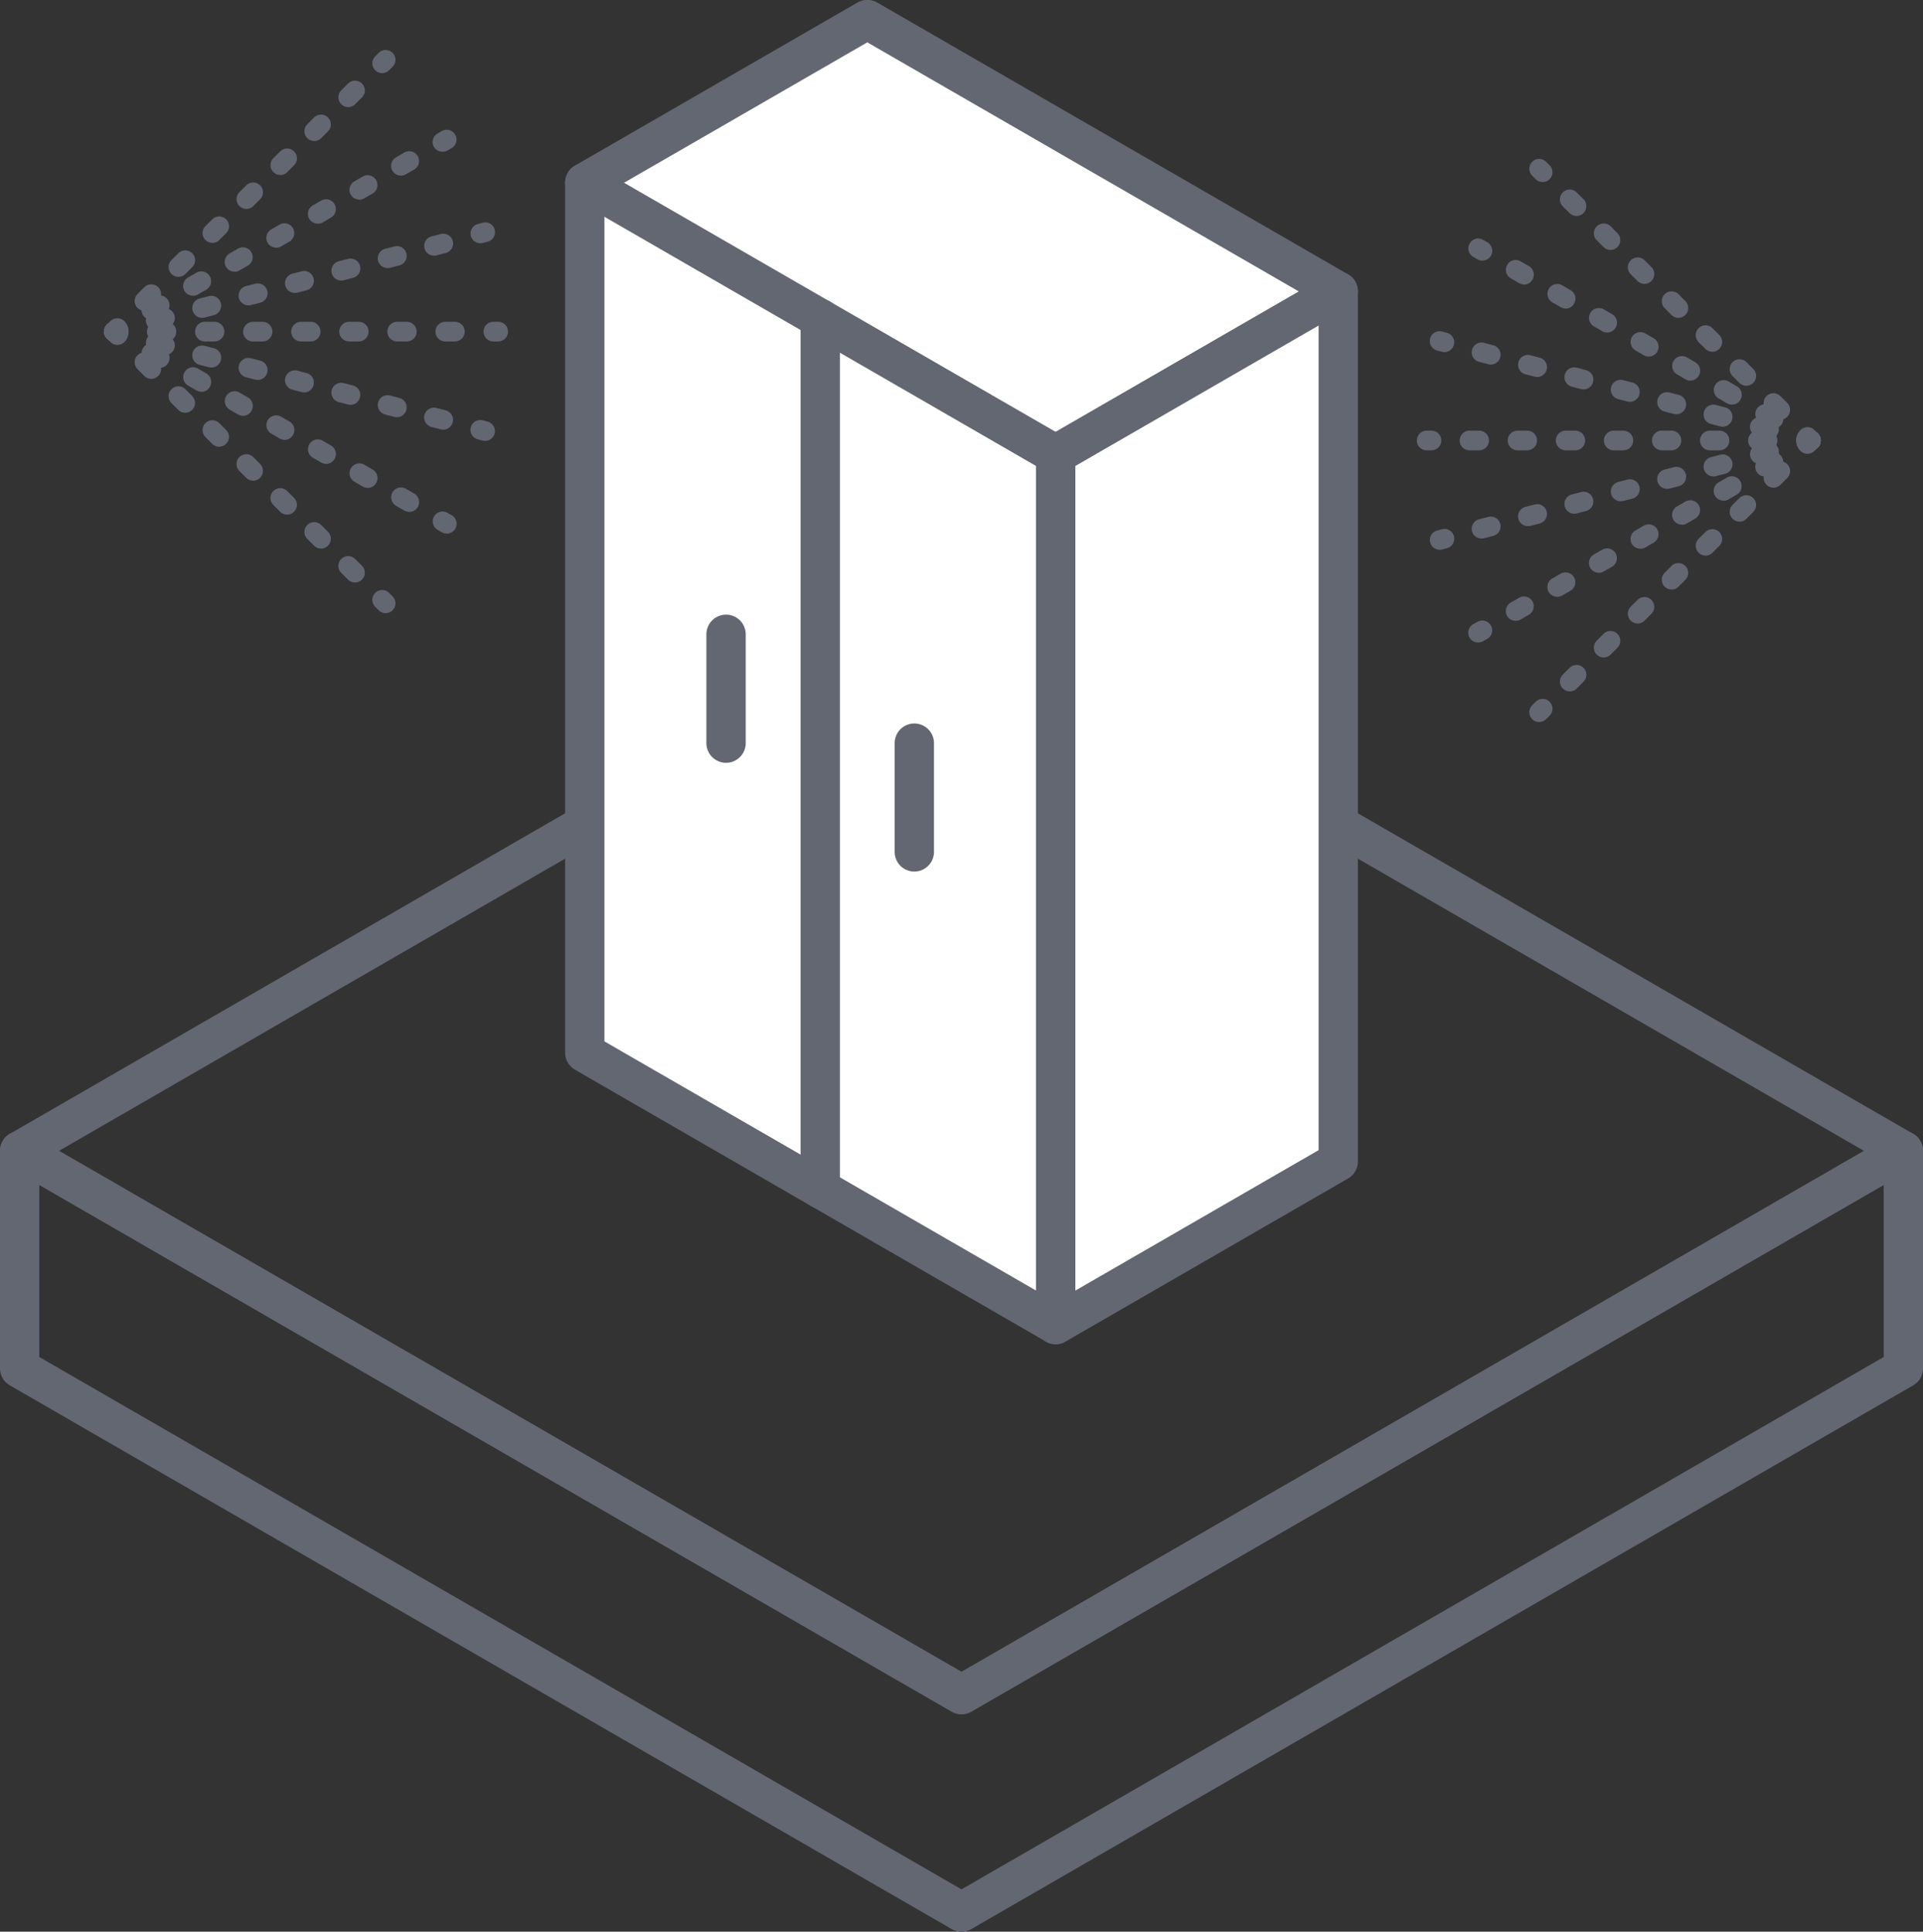 <svg xmlns="http://www.w3.org/2000/svg" width="80" height="80.371" viewBox="0 0 80 80.371">
  <rect x="0" y="0" width="80" height="80.371" fill="#333333" stroke="none"/>
  <g id="Group_1982" data-name="Group 1982" transform="translate(-969 -3972.525)">
    <g id="Group_926" data-name="Group 926" transform="translate(969 4019.591)">
      <path id="Path_3355" data-name="Path 3355" d="M-1230.48,839.26a.815.815,0,0,1-.409-.11l-39.182-22.622a.817.817,0,0,1-.409-.708v-9.049a.817.817,0,0,1,.409-.708.816.816,0,0,1,.818,0l38.773,22.385,38.774-22.385a.816.816,0,0,1,.818,0,.818.818,0,0,1,.409.708v9.049a.818.818,0,0,1-.409.708l-39.183,22.622A.816.816,0,0,1-1230.48,839.26Zm-38.365-23.912,38.365,22.15,38.365-22.149v-7.161l-37.956,21.914a.816.816,0,0,1-.818,0l-37.956-21.914Z" transform="translate(1270.48 -805.954)" fill="#636772"/>
    </g>
    <g id="Group_927" data-name="Group 927" transform="translate(969 3996.969)">
      <path id="Path_3356" data-name="Path 3356" d="M-1230.48,797.489a.817.817,0,0,1-.409-.11l-39.182-22.621a.818.818,0,0,1-.409-.708.817.817,0,0,1,.409-.708l39.182-22.622a.818.818,0,0,1,.818,0l39.183,22.622a.818.818,0,0,1,.409.708.819.819,0,0,1-.409.708l-39.183,22.621A.814.814,0,0,1-1230.48,797.489Zm-37.547-23.439,37.547,21.677,37.548-21.677-37.548-21.678Z" transform="translate(1270.48 -750.61)" fill="#636772"/>
    </g>
    <g id="Group_928" data-name="Group 928" transform="translate(1001.455 4000.99)">
      <path id="Path_3357" data-name="Path 3357" d="M-1191.081,760.447" transform="translate(1191.081 -760.447)" fill="none" stroke="#636772" stroke-linecap="round" stroke-linejoin="round" stroke-width="1.565" stroke-dasharray="0.871 3.483"/>
    </g>
    <g id="Group_935" data-name="Group 935" transform="translate(992.51 3972.525)">
      <g id="Group_929" data-name="Group 929" transform="translate(0)">
        <path id="Path_3358" data-name="Path 3358" d="M-1210.964,735.79V699.6l11.755-6.787,19.591,11.311-11.755,6.787V747.1Z" transform="translate(1211.781 -691.991)" fill="#fff"/>
        <path id="Path_3359" data-name="Path 3359" d="M-1192.555,746.736a.816.816,0,0,1-.409-.11l-19.591-11.311a.817.817,0,0,1-.409-.708v-36.2a.817.817,0,0,1,.409-.708l11.755-6.787a.818.818,0,0,1,.817,0l19.591,11.311a.818.818,0,0,1,.409.708.819.819,0,0,1-.409.708l-11.346,6.55v35.724a.817.817,0,0,1-.409.708A.814.814,0,0,1-1192.555,746.736Zm-18.774-12.6,17.956,10.367V709.724a.817.817,0,0,1,.409-.708l10.528-6.079-17.956-10.367-10.937,6.314Z" transform="translate(1212.964 -690.808)" fill="#636772"/>
      </g>
      <g id="Group_930" data-name="Group 930" transform="translate(19.591 11.311)">
        <path id="Path_3360" data-name="Path 3360" d="M-1151.279,756.676v-36.2l-11.755,6.787v36.2Z" transform="translate(1163.852 -719.664)" fill="#fff"/>
        <path id="Path_3361" data-name="Path 3361" d="M-1164.217,763.1a.816.816,0,0,1-.409-.11.818.818,0,0,1-.409-.708v-36.2a.817.817,0,0,1,.409-.708l11.755-6.787a.818.818,0,0,1,.818,0,.818.818,0,0,1,.409.708v36.2a.819.819,0,0,1-.409.708l-11.755,6.786A.814.814,0,0,1-1164.217,763.1Zm.818-36.541v34.308l10.12-5.843V720.715Z" transform="translate(1165.034 -718.481)" fill="#636772"/>
      </g>
      <g id="Group_931" data-name="Group 931" transform="translate(0 6.787)">
        <line id="Line_145" data-name="Line 145" x2="19.591" y2="11.311" transform="translate(0.818 0.818)" fill="#fff"/>
        <path id="Path_3362" data-name="Path 3362" d="M-1192.556,720.358a.813.813,0,0,1-.408-.11l-19.591-11.311a.818.818,0,0,1-.3-1.117.818.818,0,0,1,1.117-.3l19.591,11.311a.818.818,0,0,1,.3,1.117A.817.817,0,0,1-1192.556,720.358Z" transform="translate(1212.964 -707.412)" fill="#636772"/>
      </g>
      <g id="Group_932" data-name="Group 932" transform="translate(9.796 12.442)">
        <line id="Line_146" data-name="Line 146" y2="36.195" transform="translate(0.817 0.818)" fill="#fff"/>
        <path id="Path_3363" data-name="Path 3363" d="M-1188.182,759.078a.818.818,0,0,1-.818-.818v-36.2a.818.818,0,0,1,.818-.818h0a.818.818,0,0,1,.818.818v36.2A.818.818,0,0,1-1188.182,759.078Z" transform="translate(1188.999 -721.248)" fill="#636772"/>
      </g>
      <g id="Group_933" data-name="Group 933" transform="translate(5.877 25.578)">
        <line id="Line_147" data-name="Line 147" y2="4.524" transform="translate(0.817 0.817)" fill="#fff"/>
        <path id="Path_3364" data-name="Path 3364" d="M-1197.767,759.545a.818.818,0,0,1-.818-.818V754.2a.818.818,0,0,1,.818-.818.817.817,0,0,1,.818.818v4.524A.817.817,0,0,1-1197.767,759.545Z" transform="translate(1198.585 -753.386)" fill="#636772"/>
      </g>
      <g id="Group_934" data-name="Group 934" transform="translate(13.714 30.103)">
        <line id="Line_148" data-name="Line 148" y2="4.524" transform="translate(0.817 0.817)" fill="#fff"/>
        <path id="Path_3365" data-name="Path 3365" d="M-1178.6,770.614a.817.817,0,0,1-.818-.818v-4.524a.818.818,0,0,1,.818-.818.818.818,0,0,1,.818.818V769.8A.818.818,0,0,1-1178.6,770.614Z" transform="translate(1179.413 -764.455)" fill="#636772"/>
      </g>
    </g>
    <g id="Group_936" data-name="Group 936" transform="translate(973.736 3986.322)">
      <line id="Line_149" data-name="Line 149" transform="translate(0 0)" fill="none"/>
    </g>
    <g id="Group_937" data-name="Group 937" transform="translate(973.736 3986.322)">
      <line id="Line_150" data-name="Line 150" fill="none"/>
    </g>
    <g id="Group_938" data-name="Group 938" transform="translate(973.736 3986.322)">
      <line id="Line_151" data-name="Line 151" fill="none"/>
    </g>
    <g id="Group_939" data-name="Group 939" transform="translate(973.736 3986.322)">
      <line id="Line_152" data-name="Line 152" fill="none"/>
    </g>
    <g id="Group_940" data-name="Group 940" transform="translate(973.736 3986.322)">
      <line id="Line_153" data-name="Line 153" fill="none"/>
    </g>
    <g id="Group_941" data-name="Group 941" transform="translate(973.736 3986.322)">
      <line id="Line_154" data-name="Line 154" fill="none"/>
    </g>
    <g id="Group_942" data-name="Group 942" transform="translate(973.736 3986.322)">
      <line id="Line_155" data-name="Line 155" fill="none"/>
    </g>
    <g id="Group_943" data-name="Group 943" transform="translate(973.736 3986.322)">
      <line id="Line_156" data-name="Line 156" fill="none"/>
    </g>
    <g id="Group_944" data-name="Group 944" transform="translate(973.736 3986.322)">
      <line id="Line_157" data-name="Line 157" fill="none"/>
    </g>
    <g id="Group_945" data-name="Group 945" transform="translate(973.736 3986.322)">
      <line id="Line_158" data-name="Line 158" fill="none"/>
    </g>
    <g id="Group_949" data-name="Group 949" transform="translate(973.328 3985.913)">
      <g id="Group_946" data-name="Group 946" transform="translate(11.162 11.162)">
        <path id="Path_3366" data-name="Path 3366" d="M-1232.033,751.831a.408.408,0,0,1-.289-.12l-.144-.145a.408.408,0,0,1,0-.578.408.408,0,0,1,.578,0l.144.145a.408.408,0,0,1,0,.578A.408.408,0,0,1-1232.033,751.831Z" transform="translate(1232.586 -750.869)" fill="#636772"/>
      </g>
      <g id="Group_947" data-name="Group 947" transform="translate(1.274 1.275)">
        <path id="Path_3367" data-name="Path 3367" d="M-1247.609,736.254a.409.409,0,0,1-.289-.119l-.282-.283a.408.408,0,0,1,0-.578.409.409,0,0,1,.578,0l.282.282a.409.409,0,0,1,0,.578A.407.407,0,0,1-1247.609,736.254Zm-1.413-1.413a.407.407,0,0,1-.289-.12l-.282-.282a.409.409,0,0,1,0-.578.408.408,0,0,1,.578,0l.282.282a.409.409,0,0,1,0,.578A.407.407,0,0,1-1249.022,734.842Zm-1.412-1.412a.407.407,0,0,1-.289-.12l-.282-.282a.409.409,0,0,1,0-.578.408.408,0,0,1,.578,0l.282.282a.409.409,0,0,1,0,.578A.406.406,0,0,1-1250.434,733.429Zm-1.413-1.413a.407.407,0,0,1-.289-.12l-.282-.282a.409.409,0,0,1,0-.578.408.408,0,0,1,.578,0l.282.282a.409.409,0,0,1,0,.578A.407.407,0,0,1-1251.847,732.017Zm-1.412-1.412a.407.407,0,0,1-.289-.12l-.282-.282a.409.409,0,0,1,0-.578.408.408,0,0,1,.578,0l.282.282a.409.409,0,0,1,0,.578A.407.407,0,0,1-1253.259,730.6Zm-1.413-1.413a.406.406,0,0,1-.289-.12l-.282-.282a.409.409,0,0,1,0-.578.408.408,0,0,1,.578,0l.282.282a.409.409,0,0,1,0,.578A.408.408,0,0,1-1254.672,729.192Zm-1.412-1.412a.408.408,0,0,1-.289-.12l-.282-.282a.409.409,0,0,1,0-.578.408.408,0,0,1,.578,0l.282.282a.409.409,0,0,1,0,.578A.409.409,0,0,1-1256.084,727.78Z" transform="translate(1256.775 -726.68)" fill="#636772"/>
      </g>
      <g id="Group_948" data-name="Group 948" transform="translate(0)">
        <path id="Path_3368" data-name="Path 3368" d="M-1259.34,724.523a.407.407,0,0,1-.289-.12l-.145-.144a.409.409,0,0,1,0-.578.409.409,0,0,1,.578,0l.145.145a.408.408,0,0,1,0,.578A.407.407,0,0,1-1259.34,724.523Z" transform="translate(1259.894 -723.561)" fill="#636772"/>
      </g>
    </g>
    <g id="Group_950" data-name="Group 950" transform="translate(973.736 3986.322)">
      <line id="Line_159" data-name="Line 159" transform="translate(0 0)" fill="none"/>
    </g>
    <g id="Group_951" data-name="Group 951" transform="translate(973.736 3986.322)">
      <line id="Line_160" data-name="Line 160" fill="none"/>
    </g>
    <g id="Group_952" data-name="Group 952" transform="translate(973.736 3986.322)">
      <line id="Line_161" data-name="Line 161" fill="none"/>
    </g>
    <g id="Group_953" data-name="Group 953" transform="translate(973.736 3986.322)">
      <line id="Line_162" data-name="Line 162" fill="none"/>
    </g>
    <g id="Group_954" data-name="Group 954" transform="translate(973.736 3986.322)">
      <line id="Line_163" data-name="Line 163" fill="none"/>
    </g>
    <g id="Group_955" data-name="Group 955" transform="translate(973.736 3986.322)">
      <line id="Line_164" data-name="Line 164" fill="none"/>
    </g>
    <g id="Group_956" data-name="Group 956" transform="translate(973.736 3986.322)">
      <line id="Line_165" data-name="Line 165" fill="none"/>
    </g>
    <g id="Group_957" data-name="Group 957" transform="translate(973.736 3986.322)">
      <line id="Line_166" data-name="Line 166" fill="none"/>
    </g>
    <g id="Group_958" data-name="Group 958" transform="translate(973.736 3986.322)">
      <line id="Line_167" data-name="Line 167" fill="none"/>
    </g>
    <g id="Group_959" data-name="Group 959" transform="translate(973.736 3986.322)">
      <line id="Line_168" data-name="Line 168" transform="translate(0 0)" fill="none"/>
    </g>
    <g id="Group_960" data-name="Group 960" transform="translate(973.736 3986.322)">
      <line id="Line_169" data-name="Line 169" fill="none"/>
    </g>
    <g id="Group_964" data-name="Group 964" transform="translate(973.328 3985.913)">
      <g id="Group_961" data-name="Group 961" transform="translate(13.671 7.893)">
        <path id="Path_3369" data-name="Path 3369" d="M-1225.864,743.791a.407.407,0,0,1-.2-.055l-.177-.1a.409.409,0,0,1-.15-.558.409.409,0,0,1,.558-.15l.177.1a.409.409,0,0,1,.15.558A.409.409,0,0,1-1225.864,743.791Z" transform="translate(1226.449 -742.871)" fill="#636772"/>
      </g>
      <g id="Group_962" data-name="Group 962" transform="translate(1.561 0.901)">
        <path id="Path_3370" data-name="Path 3370" d="M-1244.941,732.776a.405.405,0,0,1-.2-.055l-.346-.2a.409.409,0,0,1-.15-.558.408.408,0,0,1,.558-.15l.346.2a.409.409,0,0,1,.15.558A.409.409,0,0,1-1244.941,732.776Zm-1.73-1a.4.4,0,0,1-.2-.055l-.346-.2a.409.409,0,0,1-.149-.559.408.408,0,0,1,.558-.149l.346.2a.409.409,0,0,1,.149.559A.408.408,0,0,1-1246.671,731.777Zm-1.73-1a.413.413,0,0,1-.2-.054l-.346-.2a.409.409,0,0,1-.15-.558.408.408,0,0,1,.558-.15l.346.2a.409.409,0,0,1,.149.558A.407.407,0,0,1-1248.4,730.778Zm-1.73-1a.4.4,0,0,1-.2-.055l-.346-.2a.409.409,0,0,1-.15-.558.408.408,0,0,1,.559-.149l.346.2a.409.409,0,0,1,.149.558A.41.41,0,0,1-1250.131,729.78Zm-1.73-1a.407.407,0,0,1-.2-.055l-.346-.2a.409.409,0,0,1-.149-.559.408.408,0,0,1,.558-.15l.346.2a.409.409,0,0,1,.149.559A.408.408,0,0,1-1251.861,728.781Zm-1.73-1a.406.406,0,0,1-.2-.055l-.346-.2a.409.409,0,0,1-.15-.558.408.408,0,0,1,.558-.15l.346.2a.409.409,0,0,1,.15.558A.408.408,0,0,1-1253.591,727.782Zm-1.73-1a.409.409,0,0,1-.2-.055l-.346-.2a.409.409,0,0,1-.15-.558.409.409,0,0,1,.558-.15l.346.2a.409.409,0,0,1,.15.558A.409.409,0,0,1-1255.32,726.783Z" transform="translate(1256.075 -725.766)" fill="#636772"/>
      </g>
      <g id="Group_963" data-name="Group 963" transform="translate(0 0)">
        <path id="Path_3371" data-name="Path 3371" d="M-1259.308,724.481a.405.405,0,0,1-.2-.055l-.177-.1a.409.409,0,0,1-.15-.558.409.409,0,0,1,.558-.15l.177.1a.409.409,0,0,1,.15.559A.41.41,0,0,1-1259.308,724.481Z" transform="translate(1259.894 -723.561)" fill="#636772"/>
      </g>
    </g>
    <g id="Group_965" data-name="Group 965" transform="translate(973.736 3986.322)">
      <line id="Line_170" data-name="Line 170" fill="none"/>
    </g>
    <g id="Group_966" data-name="Group 966" transform="translate(973.736 3986.322)">
      <line id="Line_171" data-name="Line 171" fill="none"/>
    </g>
    <g id="Group_967" data-name="Group 967" transform="translate(973.736 3986.322)">
      <line id="Line_172" data-name="Line 172" fill="none"/>
    </g>
    <g id="Group_968" data-name="Group 968" transform="translate(973.736 3986.322)">
      <line id="Line_173" data-name="Line 173" fill="none"/>
    </g>
    <g id="Group_969" data-name="Group 969" transform="translate(973.736 3986.322)">
      <line id="Line_174" data-name="Line 174" fill="none"/>
    </g>
    <g id="Group_970" data-name="Group 970" transform="translate(973.736 3986.322)">
      <line id="Line_175" data-name="Line 175" fill="none"/>
    </g>
    <g id="Group_974" data-name="Group 974" transform="translate(973.328 3985.913)">
      <g id="Group_971" data-name="Group 971" transform="translate(15.247 4.086)">
        <path id="Path_3372" data-name="Path 3372" d="M-1221.985,734.428a.4.4,0,0,1-.106-.014l-.2-.053a.409.409,0,0,1-.289-.5.41.41,0,0,1,.5-.289l.2.053a.409.409,0,0,1,.289.5A.409.409,0,0,1-1221.985,734.428Z" transform="translate(1222.591 -733.557)" fill="#636772"/>
      </g>
      <g id="Group_972" data-name="Group 972" transform="translate(1.741 0.466)">
        <path id="Path_3373" data-name="Path 3373" d="M-1243.263,728.725a.409.409,0,0,1-.106-.014l-.386-.1a.409.409,0,0,1-.289-.5.408.408,0,0,1,.5-.289l.386.1a.409.409,0,0,1,.289.5A.409.409,0,0,1-1243.263,728.725Zm-1.929-.517a.4.4,0,0,1-.106-.014l-.386-.1a.408.408,0,0,1-.289-.5.407.407,0,0,1,.5-.289l.386.1a.409.409,0,0,1,.289.5A.409.409,0,0,1-1245.192,728.208Zm-1.93-.517a.4.4,0,0,1-.106-.014l-.386-.1a.409.409,0,0,1-.289-.5.409.409,0,0,1,.5-.289l.386.1a.408.408,0,0,1,.289.5A.408.408,0,0,1-1247.122,727.692Zm-1.929-.517a.416.416,0,0,1-.106-.014l-.386-.1a.409.409,0,0,1-.289-.5.408.408,0,0,1,.5-.289l.386.1a.409.409,0,0,1,.289.5A.409.409,0,0,1-1249.051,727.175Zm-1.93-.517a.391.391,0,0,1-.106-.014l-.386-.1a.408.408,0,0,1-.289-.5.407.407,0,0,1,.5-.289l.386.1a.408.408,0,0,1,.289.5A.408.408,0,0,1-1250.981,726.657Zm-1.929-.517a.414.414,0,0,1-.106-.014l-.385-.1a.409.409,0,0,1-.289-.5.408.408,0,0,1,.5-.289l.386.1a.408.408,0,0,1,.289.5A.409.409,0,0,1-1252.91,726.141Zm-1.929-.517a.413.413,0,0,1-.106-.014l-.386-.1a.409.409,0,0,1-.289-.5.408.408,0,0,1,.5-.289l.386.1a.409.409,0,0,1,.289.5A.409.409,0,0,1-1254.839,725.624Z" transform="translate(1255.634 -724.702)" fill="#636772"/>
      </g>
      <g id="Group_973" data-name="Group 973" transform="translate(0)">
        <path id="Path_3374" data-name="Path 3374" d="M-1259.287,724.432a.394.394,0,0,1-.106-.014l-.2-.053a.409.409,0,0,1-.289-.5.409.409,0,0,1,.5-.289l.2.053a.409.409,0,0,1,.289.5A.409.409,0,0,1-1259.287,724.432Z" transform="translate(1259.893 -723.562)" fill="#636772"/>
      </g>
    </g>
    <g id="Group_975" data-name="Group 975" transform="translate(973.736 3986.322)">
      <line id="Line_176" data-name="Line 176" fill="none"/>
    </g>
    <g id="Group_976" data-name="Group 976" transform="translate(973.736 3986.322)">
      <line id="Line_177" data-name="Line 177" fill="none"/>
    </g>
    <g id="Group_977" data-name="Group 977" transform="translate(973.736 3986.322)">
      <line id="Line_178" data-name="Line 178" fill="none"/>
    </g>
    <g id="Group_978" data-name="Group 978" transform="translate(973.736 3986.322)">
      <line id="Line_179" data-name="Line 179" fill="none"/>
    </g>
    <g id="Group_979" data-name="Group 979" transform="translate(973.736 3986.322)">
      <line id="Line_180" data-name="Line 180" fill="none"/>
    </g>
    <g id="Group_983" data-name="Group 983" transform="translate(973.328 3985.914)">
      <g id="Group_980" data-name="Group 980">
        <path id="Path_3375" data-name="Path 3375" d="M-1259.281,724.38h-.2a.409.409,0,0,1-.409-.409.409.409,0,0,1,.409-.409h.2a.408.408,0,0,1,.409.409A.409.409,0,0,1-1259.281,724.38Z" transform="translate(1259.894 -723.562)" fill="#636772"/>
      </g>
      <g id="Group_981" data-name="Group 981" transform="translate(1.803)">
        <path id="Path_3376" data-name="Path 3376" d="M-1242.691,724.38h-.4a.409.409,0,0,1-.409-.409.409.409,0,0,1,.409-.409h.4a.409.409,0,0,1,.409.409A.409.409,0,0,1-1242.691,724.38Zm-2,0h-.4a.409.409,0,0,1-.409-.409.408.408,0,0,1,.409-.409h.4a.409.409,0,0,1,.409.409A.409.409,0,0,1-1244.688,724.38Zm-2,0h-.4a.409.409,0,0,1-.409-.409.409.409,0,0,1,.409-.409h.4a.409.409,0,0,1,.409.409A.409.409,0,0,1-1246.686,724.38Zm-2,0h-.4a.409.409,0,0,1-.409-.409.409.409,0,0,1,.409-.409h.4a.408.408,0,0,1,.409.409A.409.409,0,0,1-1248.683,724.38Zm-2,0h-.4a.409.409,0,0,1-.409-.409.409.409,0,0,1,.409-.409h.4a.409.409,0,0,1,.409.409A.409.409,0,0,1-1250.68,724.38Zm-2,0h-.4a.409.409,0,0,1-.409-.409.409.409,0,0,1,.409-.409h.4a.408.408,0,0,1,.409.409A.409.409,0,0,1-1252.678,724.38Zm-2,0h-.4a.409.409,0,0,1-.409-.409.409.409,0,0,1,.409-.409h.4a.409.409,0,0,1,.409.409A.409.409,0,0,1-1254.676,724.38Z" transform="translate(1255.484 -723.562)" fill="#636772"/>
      </g>
      <g id="Group_982" data-name="Group 982" transform="translate(15.785)">
        <path id="Path_3377" data-name="Path 3377" d="M-1220.662,724.38h-.2a.409.409,0,0,1-.409-.409.408.408,0,0,1,.409-.409h.2a.409.409,0,0,1,.409.409A.409.409,0,0,1-1220.662,724.38Z" transform="translate(1221.275 -723.562)" fill="#636772"/>
      </g>
    </g>
    <g id="Group_987" data-name="Group 987" transform="translate(973.328 3981.775)">
      <g id="Group_984" data-name="Group 984" transform="translate(15.247)">
        <path id="Path_3378" data-name="Path 3378" d="M-1222.183,714.307a.409.409,0,0,1-.395-.3.408.408,0,0,1,.29-.5l.2-.053a.407.407,0,0,1,.5.289.408.408,0,0,1-.29.5l-.2.053A.4.4,0,0,1-1222.183,714.307Z" transform="translate(1222.592 -713.437)" fill="#636772"/>
      </g>
      <g id="Group_985" data-name="Group 985" transform="translate(1.741 0.466)">
        <path id="Path_3379" data-name="Path 3379" d="M-1255.226,718.6a.409.409,0,0,1-.394-.3.409.409,0,0,1,.289-.5l.386-.1a.408.408,0,0,1,.5.289.409.409,0,0,1-.289.5l-.386.1A.416.416,0,0,1-1255.226,718.6Zm1.93-.517a.409.409,0,0,1-.394-.3.409.409,0,0,1,.289-.5l.386-.1a.408.408,0,0,1,.5.289.409.409,0,0,1-.289.5l-.386.1A.4.4,0,0,1-1253.3,718.084Zm1.929-.517a.409.409,0,0,1-.395-.3.409.409,0,0,1,.289-.5l.386-.1a.408.408,0,0,1,.5.289.409.409,0,0,1-.289.5l-.386.1A.4.4,0,0,1-1251.367,717.567Zm1.929-.517a.409.409,0,0,1-.395-.3.409.409,0,0,1,.289-.5l.386-.1a.408.408,0,0,1,.5.289.409.409,0,0,1-.289.5l-.386.1A.415.415,0,0,1-1249.437,717.05Zm1.93-.517a.408.408,0,0,1-.394-.3.408.408,0,0,1,.289-.5l.386-.1a.407.407,0,0,1,.5.289.408.408,0,0,1-.289.5l-.386.1A.39.39,0,0,1-1247.508,716.533Zm1.929-.517a.409.409,0,0,1-.394-.3.408.408,0,0,1,.289-.5l.386-.1a.407.407,0,0,1,.5.289.409.409,0,0,1-.289.5l-.386.1A.416.416,0,0,1-1245.579,716.016Zm1.93-.517a.408.408,0,0,1-.394-.3.409.409,0,0,1,.289-.5l.386-.1a.409.409,0,0,1,.5.289.409.409,0,0,1-.289.5l-.386.1A.412.412,0,0,1-1243.649,715.5Z" transform="translate(1255.634 -714.577)" fill="#636772"/>
      </g>
      <g id="Group_986" data-name="Group 986" transform="translate(0 4.085)">
        <path id="Path_3380" data-name="Path 3380" d="M-1259.485,724.3a.409.409,0,0,1-.395-.3.408.408,0,0,1,.29-.5l.2-.053a.408.408,0,0,1,.5.289.408.408,0,0,1-.29.5l-.2.053A.391.391,0,0,1-1259.485,724.3Z" transform="translate(1259.894 -723.432)" fill="#636772"/>
      </g>
    </g>
    <g id="Group_988" data-name="Group 988" transform="translate(973.736 3986.322)">
      <line id="Line_181" data-name="Line 181" fill="none"/>
    </g>
    <g id="Group_989" data-name="Group 989" transform="translate(973.736 3986.322)">
      <line id="Line_182" data-name="Line 182" fill="none"/>
    </g>
    <g id="Group_990" data-name="Group 990" transform="translate(973.736 3986.322)">
      <line id="Line_183" data-name="Line 183" fill="none"/>
    </g>
    <g id="Group_991" data-name="Group 991" transform="translate(973.736 3986.322)">
      <line id="Line_184" data-name="Line 184" fill="none"/>
    </g>
    <g id="Group_992" data-name="Group 992" transform="translate(973.736 3986.322)">
      <line id="Line_185" data-name="Line 185" fill="none"/>
    </g>
    <g id="Group_993" data-name="Group 993" transform="translate(973.736 3986.322)">
      <line id="Line_186" data-name="Line 186" fill="none"/>
    </g>
    <g id="Group_997" data-name="Group 997" transform="translate(973.328 3977.918)">
      <g id="Group_994" data-name="Group 994" transform="translate(0 7.893)">
        <path id="Path_3381" data-name="Path 3381" d="M-1259.485,724.231a.41.41,0,0,1-.354-.2.409.409,0,0,1,.15-.559l.177-.1a.409.409,0,0,1,.558.15.409.409,0,0,1-.15.558l-.177.1A.4.4,0,0,1-1259.485,724.231Z" transform="translate(1259.894 -723.311)" fill="#636772"/>
      </g>
      <g id="Group_995" data-name="Group 995" transform="translate(1.561 0.901)">
        <path id="Path_3382" data-name="Path 3382" d="M-1255.666,713.217a.409.409,0,0,1-.354-.2.409.409,0,0,1,.15-.558l.346-.2a.409.409,0,0,1,.558.15.409.409,0,0,1-.15.558l-.346.2A.41.41,0,0,1-1255.666,713.217Zm1.73-1a.409.409,0,0,1-.354-.2.409.409,0,0,1,.149-.558l.346-.2a.408.408,0,0,1,.559.149.409.409,0,0,1-.15.558l-.346.2A.4.4,0,0,1-1253.936,712.219Zm1.73-1a.408.408,0,0,1-.354-.2.409.409,0,0,1,.149-.559l.346-.2a.409.409,0,0,1,.558.15.409.409,0,0,1-.149.559l-.346.2A.407.407,0,0,1-1252.206,711.22Zm1.73-1a.409.409,0,0,1-.354-.2.409.409,0,0,1,.15-.558l.346-.2a.408.408,0,0,1,.558.149.409.409,0,0,1-.149.558l-.346.2A.408.408,0,0,1-1250.476,710.221Zm1.73-1a.408.408,0,0,1-.354-.2.409.409,0,0,1,.15-.558l.346-.2a.408.408,0,0,1,.558.15.409.409,0,0,1-.149.558l-.346.2A.4.4,0,0,1-1248.746,709.222Zm1.73-1a.409.409,0,0,1-.354-.2.409.409,0,0,1,.15-.559l.346-.2a.409.409,0,0,1,.558.15.409.409,0,0,1-.15.559l-.346.2A.405.405,0,0,1-1247.016,708.223Zm1.73-1a.408.408,0,0,1-.354-.2.408.408,0,0,1,.15-.558l.346-.2a.408.408,0,0,1,.558.15.409.409,0,0,1-.15.558l-.346.2A.409.409,0,0,1-1245.287,707.224Z" transform="translate(1256.075 -706.207)" fill="#636772"/>
      </g>
      <g id="Group_996" data-name="Group 996" transform="translate(13.67)">
        <path id="Path_3383" data-name="Path 3383" d="M-1226.04,704.922a.408.408,0,0,1-.354-.2.409.409,0,0,1,.149-.558l.177-.1a.408.408,0,0,1,.558.15.409.409,0,0,1-.149.558l-.177.1A.406.406,0,0,1-1226.04,704.922Z" transform="translate(1226.449 -704.002)" fill="#636772"/>
      </g>
    </g>
    <g id="Group_998" data-name="Group 998" transform="translate(973.736 3986.322)">
      <line id="Line_187" data-name="Line 187" fill="none"/>
    </g>
    <g id="Group_999" data-name="Group 999" transform="translate(973.736 3986.322)">
      <line id="Line_188" data-name="Line 188" fill="none"/>
    </g>
    <g id="Group_1000" data-name="Group 1000" transform="translate(973.736 3986.322)">
      <line id="Line_189" data-name="Line 189" fill="none"/>
    </g>
    <g id="Group_1001" data-name="Group 1001" transform="translate(973.736 3986.322)">
      <line id="Line_190" data-name="Line 190" fill="none"/>
    </g>
    <g id="Group_1002" data-name="Group 1002" transform="translate(973.736 3986.322)">
      <line id="Line_191" data-name="Line 191" fill="none"/>
    </g>
    <g id="Group_1006" data-name="Group 1006" transform="translate(973.328 3974.607)">
      <g id="Group_1003" data-name="Group 1003" transform="translate(11.162)">
        <path id="Path_3384" data-name="Path 3384" d="M-1232.177,696.863a.408.408,0,0,1-.289-.12.408.408,0,0,1,0-.578l.144-.145a.409.409,0,0,1,.578,0,.408.408,0,0,1,0,.578l-.144.145A.409.409,0,0,1-1232.177,696.863Z" transform="translate(1232.586 -695.901)" fill="#636772"/>
      </g>
      <g id="Group_1004" data-name="Group 1004" transform="translate(1.274 1.275)">
        <path id="Path_3385" data-name="Path 3385" d="M-1256.367,708.594a.406.406,0,0,1-.289-.12.408.408,0,0,1,0-.578l.282-.282a.409.409,0,0,1,.578,0,.409.409,0,0,1,0,.578l-.283.282A.406.406,0,0,1-1256.367,708.594Zm1.413-1.413a.406.406,0,0,1-.289-.12.409.409,0,0,1,0-.578l.283-.282a.409.409,0,0,1,.578,0,.409.409,0,0,1,0,.578l-.283.282A.406.406,0,0,1-1254.955,707.182Zm1.412-1.412a.407.407,0,0,1-.289-.12.409.409,0,0,1,0-.578l.283-.282a.408.408,0,0,1,.578,0,.409.409,0,0,1,0,.578l-.283.282A.406.406,0,0,1-1253.542,705.769Zm1.413-1.413a.409.409,0,0,1-.289-.12.41.41,0,0,1,0-.578l.283-.282a.409.409,0,0,1,.578,0,.409.409,0,0,1,0,.578l-.283.282A.408.408,0,0,1-1252.13,704.357Zm1.413-1.412a.408.408,0,0,1-.289-.12.409.409,0,0,1,0-.578l.282-.282a.409.409,0,0,1,.578,0,.409.409,0,0,1,0,.578l-.282.282A.408.408,0,0,1-1250.717,702.945Zm1.412-1.413a.408.408,0,0,1-.289-.12.409.409,0,0,1,0-.578l.282-.282a.409.409,0,0,1,.578,0,.409.409,0,0,1,0,.578l-.282.282A.407.407,0,0,1-1249.305,701.532Zm1.413-1.412a.408.408,0,0,1-.289-.12.409.409,0,0,1,0-.578l.282-.282a.409.409,0,0,1,.578,0,.408.408,0,0,1,0,.578l-.282.282A.41.41,0,0,1-1247.892,700.12Z" transform="translate(1256.776 -699.02)" fill="#636772"/>
      </g>
      <g id="Group_1005" data-name="Group 1005" transform="translate(0 11.161)">
        <path id="Path_3386" data-name="Path 3386" d="M-1259.485,724.17a.409.409,0,0,1-.289-.12.409.409,0,0,1,0-.578l.145-.144a.408.408,0,0,1,.578,0,.408.408,0,0,1,0,.578l-.145.145A.408.408,0,0,1-1259.485,724.17Z" transform="translate(1259.894 -723.208)" fill="#636772"/>
      </g>
    </g>
    <g id="Group_1007" data-name="Group 1007" transform="translate(973.736 3986.322)">
      <line id="Line_192" data-name="Line 192" fill="none"/>
    </g>
    <g id="Group_1008" data-name="Group 1008" transform="translate(973.736 3986.322)">
      <line id="Line_193" data-name="Line 193" fill="none"/>
    </g>
    <g id="Group_1009" data-name="Group 1009" transform="translate(973.736 3986.322)">
      <line id="Line_194" data-name="Line 194" fill="none"/>
    </g>
    <g id="Group_1010" data-name="Group 1010" transform="translate(973.736 3986.322)">
      <line id="Line_195" data-name="Line 195" fill="none"/>
    </g>
    <g id="Group_1011" data-name="Group 1011" transform="translate(973.736 3986.322)">
      <line id="Line_196" data-name="Line 196" fill="none"/>
    </g>
    <g id="Group_1012" data-name="Group 1012" transform="translate(1044.338 3990.852)">
      <line id="Line_197" data-name="Line 197" transform="translate(0 0)" fill="none"/>
    </g>
    <g id="Group_1013" data-name="Group 1013" transform="translate(1044.338 3990.852)">
      <line id="Line_198" data-name="Line 198" fill="none"/>
    </g>
    <g id="Group_1014" data-name="Group 1014" transform="translate(1044.338 3990.853)">
      <line id="Line_199" data-name="Line 199" fill="none"/>
    </g>
    <g id="Group_1015" data-name="Group 1015" transform="translate(1044.338 3990.852)">
      <line id="Line_200" data-name="Line 200" fill="none"/>
    </g>
    <g id="Group_1016" data-name="Group 1016" transform="translate(1044.338 3990.852)">
      <line id="Line_201" data-name="Line 201" fill="none"/>
    </g>
    <g id="Group_1017" data-name="Group 1017" transform="translate(1044.338 3990.853)">
      <line id="Line_202" data-name="Line 202" fill="none"/>
    </g>
    <g id="Group_1018" data-name="Group 1018" transform="translate(1044.338 3990.852)">
      <line id="Line_203" data-name="Line 203" fill="none"/>
    </g>
    <g id="Group_1019" data-name="Group 1019" transform="translate(1044.338 3990.853)">
      <line id="Line_204" data-name="Line 204" fill="none"/>
    </g>
    <g id="Group_1020" data-name="Group 1020" transform="translate(1044.338 3990.853)">
      <line id="Line_205" data-name="Line 205" fill="none"/>
    </g>
    <g id="Group_1021" data-name="Group 1021" transform="translate(1044.338 3990.853)">
      <line id="Line_206" data-name="Line 206" fill="none"/>
    </g>
    <g id="Group_1025" data-name="Group 1025" transform="translate(1032.623 3990.443)">
      <g id="Group_1022" data-name="Group 1022" transform="translate(0 11.162)">
        <path id="Path_3387" data-name="Path 3387" d="M-1114.418,762.914a.408.408,0,0,1-.289-.12.409.409,0,0,1,0-.578l.145-.145a.408.408,0,0,1,.578,0,.408.408,0,0,1,0,.578l-.145.145A.408.408,0,0,1-1114.418,762.914Z" transform="translate(1114.826 -761.952)" fill="#636772"/>
      </g>
      <g id="Group_1023" data-name="Group 1023" transform="translate(1.274 1.274)">
        <path id="Path_3388" data-name="Path 3388" d="M-1111.3,747.338a.409.409,0,0,1-.289-.12.409.409,0,0,1,0-.578l.282-.282a.408.408,0,0,1,.578,0,.409.409,0,0,1,0,.578l-.282.283A.409.409,0,0,1-1111.3,747.338Zm1.412-1.413a.406.406,0,0,1-.289-.12.408.408,0,0,1,0-.578l.282-.282a.409.409,0,0,1,.578,0,.409.409,0,0,1,0,.578l-.282.282A.407.407,0,0,1-1109.887,745.925Zm1.413-1.413a.406.406,0,0,1-.289-.12.409.409,0,0,1,0-.578l.282-.282a.409.409,0,0,1,.578,0,.409.409,0,0,1,0,.578l-.282.282A.407.407,0,0,1-1108.475,744.512Zm1.412-1.412a.406.406,0,0,1-.289-.12.409.409,0,0,1,0-.578l.282-.282a.408.408,0,0,1,.578,0,.409.409,0,0,1,0,.578l-.282.282A.408.408,0,0,1-1107.062,743.1Zm1.413-1.413a.406.406,0,0,1-.289-.12.409.409,0,0,1,0-.578l.282-.282a.409.409,0,0,1,.578,0,.409.409,0,0,1,0,.578l-.282.282A.406.406,0,0,1-1105.65,741.688Zm1.412-1.412a.407.407,0,0,1-.289-.12.409.409,0,0,1,0-.578l.282-.282a.408.408,0,0,1,.578,0,.409.409,0,0,1,0,.578l-.282.282A.407.407,0,0,1-1104.238,740.275Zm1.413-1.413a.408.408,0,0,1-.289-.12.409.409,0,0,1,0-.578l.282-.282a.409.409,0,0,1,.578,0,.409.409,0,0,1,0,.578l-.282.282A.408.408,0,0,1-1102.825,738.863Z" transform="translate(1111.708 -737.763)" fill="#636772"/>
      </g>
      <g id="Group_1024" data-name="Group 1024" transform="translate(11.162 0)">
        <path id="Path_3389" data-name="Path 3389" d="M-1087.111,735.607a.409.409,0,0,1-.289-.12.409.409,0,0,1,0-.578l.145-.144a.408.408,0,0,1,.578,0,.408.408,0,0,1,0,.578l-.145.144A.408.408,0,0,1-1087.111,735.607Z" transform="translate(1087.52 -734.645)" fill="#636772"/>
      </g>
    </g>
    <g id="Group_1026" data-name="Group 1026" transform="translate(1044.338 3990.852)">
      <line id="Line_207" data-name="Line 207" transform="translate(0 0)" fill="none"/>
    </g>
    <g id="Group_1027" data-name="Group 1027" transform="translate(1044.338 3990.853)">
      <line id="Line_208" data-name="Line 208" fill="none"/>
    </g>
    <g id="Group_1028" data-name="Group 1028" transform="translate(1044.338 3990.853)">
      <line id="Line_209" data-name="Line 209" fill="none"/>
    </g>
    <g id="Group_1029" data-name="Group 1029" transform="translate(1044.338 3990.853)">
      <line id="Line_210" data-name="Line 210" transform="translate(0 0)" fill="none"/>
    </g>
    <g id="Group_1030" data-name="Group 1030" transform="translate(1044.338 3990.853)">
      <line id="Line_211" data-name="Line 211" fill="none"/>
    </g>
    <g id="Group_1031" data-name="Group 1031" transform="translate(1044.338 3990.853)">
      <line id="Line_212" data-name="Line 212" fill="none"/>
    </g>
    <g id="Group_1032" data-name="Group 1032" transform="translate(1044.338 3990.853)">
      <line id="Line_213" data-name="Line 213" fill="none"/>
    </g>
    <g id="Group_1033" data-name="Group 1033" transform="translate(1044.338 3990.853)">
      <line id="Line_214" data-name="Line 214" fill="none"/>
    </g>
    <g id="Group_1034" data-name="Group 1034" transform="translate(1044.338 3990.853)">
      <line id="Line_215" data-name="Line 215" fill="none"/>
    </g>
    <g id="Group_1035" data-name="Group 1035" transform="translate(1044.338 3990.852)">
      <line id="Line_216" data-name="Line 216" transform="translate(0 0)" fill="none"/>
    </g>
    <g id="Group_1036" data-name="Group 1036" transform="translate(1044.338 3990.853)">
      <line id="Line_217" data-name="Line 217" fill="none"/>
    </g>
    <g id="Group_1040" data-name="Group 1040" transform="translate(1030.082 3990.443)">
      <g id="Group_1037" data-name="Group 1037" transform="translate(0 7.893)">
        <path id="Path_3390" data-name="Path 3390" d="M-1120.634,754.874a.409.409,0,0,1-.354-.2.409.409,0,0,1,.15-.558l.177-.1a.409.409,0,0,1,.558.15.409.409,0,0,1-.15.558l-.177.1A.408.408,0,0,1-1120.634,754.874Z" transform="translate(1121.043 -753.954)" fill="#636772"/>
      </g>
      <g id="Group_1038" data-name="Group 1038" transform="translate(1.561 0.901)">
        <path id="Path_3391" data-name="Path 3391" d="M-1116.815,743.859a.409.409,0,0,1-.354-.2.409.409,0,0,1,.15-.558l.346-.2a.408.408,0,0,1,.558.15.409.409,0,0,1-.15.558l-.346.2A.407.407,0,0,1-1116.815,743.859Zm1.73-1a.408.408,0,0,1-.354-.2.409.409,0,0,1,.149-.559l.346-.2a.409.409,0,0,1,.558.15.409.409,0,0,1-.149.559l-.346.2A.406.406,0,0,1-1115.085,742.861Zm1.73-1a.408.408,0,0,1-.354-.2.409.409,0,0,1,.149-.558l.346-.2a.408.408,0,0,1,.558.149.408.408,0,0,1-.149.558l-.346.2A.407.407,0,0,1-1113.355,741.862Zm1.73-1a.408.408,0,0,1-.354-.2.409.409,0,0,1,.15-.558l.346-.2a.409.409,0,0,1,.559.15.409.409,0,0,1-.15.558l-.346.2A.408.408,0,0,1-1111.625,740.863Zm1.73-1a.41.41,0,0,1-.355-.2.41.41,0,0,1,.15-.559l.346-.2a.409.409,0,0,1,.558.15.409.409,0,0,1-.15.559l-.346.2A.408.408,0,0,1-1109.9,739.864Zm1.729-1a.409.409,0,0,1-.354-.2.408.408,0,0,1,.15-.558l.346-.2a.408.408,0,0,1,.558.15.409.409,0,0,1-.15.558l-.346.2A.406.406,0,0,1-1108.166,738.865Zm1.73-1a.409.409,0,0,1-.354-.2.409.409,0,0,1,.15-.558l.346-.2a.409.409,0,0,1,.558.15.409.409,0,0,1-.15.558l-.346.2A.408.408,0,0,1-1106.436,737.866Z" transform="translate(1117.224 -736.849)" fill="#636772"/>
      </g>
      <g id="Group_1039" data-name="Group 1039" transform="translate(13.67)">
        <path id="Path_3392" data-name="Path 3392" d="M-1087.19,735.564a.409.409,0,0,1-.354-.2.409.409,0,0,1,.15-.559l.177-.1a.409.409,0,0,1,.558.15.409.409,0,0,1-.15.558l-.177.1A.407.407,0,0,1-1087.19,735.564Z" transform="translate(1087.599 -734.644)" fill="#636772"/>
      </g>
    </g>
    <g id="Group_1041" data-name="Group 1041" transform="translate(1044.338 3990.853)">
      <line id="Line_218" data-name="Line 218" fill="none"/>
    </g>
    <g id="Group_1042" data-name="Group 1042" transform="translate(1044.338 3990.853)">
      <line id="Line_219" data-name="Line 219" fill="none"/>
    </g>
    <g id="Group_1043" data-name="Group 1043" transform="translate(1044.338 3990.853)">
      <line id="Line_220" data-name="Line 220" fill="none"/>
    </g>
    <g id="Group_1044" data-name="Group 1044" transform="translate(1044.338 3990.853)">
      <line id="Line_221" data-name="Line 221" fill="none"/>
    </g>
    <g id="Group_1045" data-name="Group 1045" transform="translate(1044.338 3990.853)">
      <line id="Line_222" data-name="Line 222" fill="none"/>
    </g>
    <g id="Group_1046" data-name="Group 1046" transform="translate(1044.338 3990.853)">
      <line id="Line_223" data-name="Line 223" fill="none"/>
    </g>
    <g id="Group_1050" data-name="Group 1050" transform="translate(1028.484 3990.443)">
      <g id="Group_1047" data-name="Group 1047" transform="translate(0 4.085)">
        <path id="Path_3393" data-name="Path 3393" d="M-1124.542,745.51a.409.409,0,0,1-.395-.3.409.409,0,0,1,.289-.5l.2-.053a.409.409,0,0,1,.5.289.409.409,0,0,1-.289.5l-.2.053A.4.4,0,0,1-1124.542,745.51Z" transform="translate(1124.951 -744.64)" fill="#636772"/>
      </g>
      <g id="Group_1048" data-name="Group 1048" transform="translate(1.741 0.466)">
        <path id="Path_3394" data-name="Path 3394" d="M-1120.283,739.808a.409.409,0,0,1-.395-.3.409.409,0,0,1,.289-.5l.386-.1a.408.408,0,0,1,.5.289.409.409,0,0,1-.289.5l-.386.1A.415.415,0,0,1-1120.283,739.808Zm1.929-.517a.409.409,0,0,1-.395-.3.409.409,0,0,1,.289-.5l.386-.1a.407.407,0,0,1,.5.289.408.408,0,0,1-.289.5l-.386.1A.4.4,0,0,1-1118.354,739.291Zm1.93-.517a.409.409,0,0,1-.395-.3.408.408,0,0,1,.289-.5l.386-.1a.408.408,0,0,1,.5.289.409.409,0,0,1-.289.5l-.386.1A.4.4,0,0,1-1116.424,738.774Zm1.929-.517a.41.41,0,0,1-.395-.3.409.409,0,0,1,.289-.5l.386-.1a.407.407,0,0,1,.5.289.409.409,0,0,1-.289.5l-.386.1A.414.414,0,0,1-1114.5,738.257Zm1.929-.517a.409.409,0,0,1-.394-.3.408.408,0,0,1,.289-.5l.386-.1a.408.408,0,0,1,.5.289.408.408,0,0,1-.289.5l-.386.1A.4.4,0,0,1-1112.566,737.74Zm1.93-.517a.409.409,0,0,1-.395-.3.409.409,0,0,1,.289-.5l.386-.1a.408.408,0,0,1,.5.289.409.409,0,0,1-.289.5l-.386.1A.411.411,0,0,1-1110.636,737.223Zm1.929-.517a.408.408,0,0,1-.394-.3.408.408,0,0,1,.289-.5l.386-.1a.408.408,0,0,1,.5.289.409.409,0,0,1-.289.5l-.386.1A.414.414,0,0,1-1108.707,736.706Z" transform="translate(1120.692 -735.785)" fill="#636772"/>
      </g>
      <g id="Group_1049" data-name="Group 1049" transform="translate(15.247 0)">
        <path id="Path_3395" data-name="Path 3395" d="M-1087.24,735.515a.409.409,0,0,1-.395-.3.409.409,0,0,1,.289-.5l.2-.053a.409.409,0,0,1,.5.289.409.409,0,0,1-.289.5l-.2.053A.4.4,0,0,1-1087.24,735.515Z" transform="translate(1087.649 -734.645)" fill="#636772"/>
      </g>
    </g>
    <g id="Group_1051" data-name="Group 1051" transform="translate(1044.338 3990.853)">
      <line id="Line_224" data-name="Line 224" fill="none"/>
    </g>
    <g id="Group_1052" data-name="Group 1052" transform="translate(1044.338 3990.853)">
      <line id="Line_225" data-name="Line 225" fill="none"/>
    </g>
    <g id="Group_1053" data-name="Group 1053" transform="translate(1044.338 3990.852)">
      <line id="Line_226" data-name="Line 226" fill="none"/>
    </g>
    <g id="Group_1054" data-name="Group 1054" transform="translate(1044.338 3990.853)">
      <line id="Line_227" data-name="Line 227" fill="none"/>
    </g>
    <g id="Group_1055" data-name="Group 1055" transform="translate(1044.338 3990.853)">
      <line id="Line_228" data-name="Line 228" fill="none"/>
    </g>
    <g id="Group_1059" data-name="Group 1059" transform="translate(1027.939 3990.443)">
      <g id="Group_1056" data-name="Group 1056" transform="translate(15.785 0)">
        <path id="Path_3396" data-name="Path 3396" d="M-1087.053,735.463h-.2a.409.409,0,0,1-.409-.409.409.409,0,0,1,.409-.409h.2a.409.409,0,0,1,.409.409A.409.409,0,0,1-1087.053,735.463Z" transform="translate(1087.666 -734.645)" fill="#636772"/>
      </g>
      <g id="Group_1057" data-name="Group 1057" transform="translate(1.802 0)">
        <path id="Path_3397" data-name="Path 3397" d="M-1109.082,735.463h-.4a.409.409,0,0,1-.409-.409.409.409,0,0,1,.409-.409h.4a.408.408,0,0,1,.409.409A.409.409,0,0,1-1109.082,735.463Zm-2,0h-.4a.409.409,0,0,1-.409-.409.409.409,0,0,1,.409-.409h.4a.409.409,0,0,1,.409.409A.409.409,0,0,1-1111.079,735.463Zm-2,0h-.4a.409.409,0,0,1-.409-.409.409.409,0,0,1,.409-.409h.4a.408.408,0,0,1,.409.409A.409.409,0,0,1-1113.077,735.463Zm-2,0h-.4a.409.409,0,0,1-.409-.409.409.409,0,0,1,.409-.409h.4a.409.409,0,0,1,.409.409A.409.409,0,0,1-1115.074,735.463Zm-2,0h-.4a.409.409,0,0,1-.409-.409.409.409,0,0,1,.409-.409h.4a.408.408,0,0,1,.409.409A.409.409,0,0,1-1117.072,735.463Zm-2,0h-.4a.409.409,0,0,1-.409-.409.409.409,0,0,1,.409-.409h.4a.409.409,0,0,1,.409.409A.409.409,0,0,1-1119.069,735.463Zm-2,0h-.4a.409.409,0,0,1-.409-.409.409.409,0,0,1,.409-.409h.4a.409.409,0,0,1,.409.409A.409.409,0,0,1-1121.066,735.463Z" transform="translate(1121.875 -734.645)" fill="#636772"/>
      </g>
      <g id="Group_1058" data-name="Group 1058" transform="translate(0 0)">
        <path id="Path_3398" data-name="Path 3398" d="M-1125.671,735.463h-.2a.409.409,0,0,1-.409-.409.409.409,0,0,1,.409-.409h.2a.408.408,0,0,1,.409.409A.409.409,0,0,1-1125.671,735.463Z" transform="translate(1126.284 -734.645)" fill="#636772"/>
      </g>
    </g>
    <g id="Group_1063" data-name="Group 1063" transform="translate(1028.484 3986.305)">
      <g id="Group_1060" data-name="Group 1060" transform="translate(0)">
        <path id="Path_3399" data-name="Path 3399" d="M-1124.344,725.39a.4.4,0,0,1-.106-.014l-.2-.053a.408.408,0,0,1-.29-.5.407.407,0,0,1,.5-.289l.2.053a.408.408,0,0,1,.29.5A.409.409,0,0,1-1124.344,725.39Z" transform="translate(1124.951 -724.52)" fill="#636772"/>
      </g>
      <g id="Group_1061" data-name="Group 1061" transform="translate(1.741 0.466)">
        <path id="Path_3400" data-name="Path 3400" d="M-1108.32,729.684a.412.412,0,0,1-.106-.014l-.386-.1a.409.409,0,0,1-.289-.5.408.408,0,0,1,.5-.289l.385.1a.409.409,0,0,1,.289.5A.409.409,0,0,1-1108.32,729.684Zm-1.929-.517a.4.4,0,0,1-.106-.014l-.386-.1a.408.408,0,0,1-.289-.5.408.408,0,0,1,.5-.289l.386.1a.409.409,0,0,1,.289.5A.409.409,0,0,1-1110.249,729.167Zm-1.929-.517a.394.394,0,0,1-.106-.014l-.386-.1a.409.409,0,0,1-.289-.5.408.408,0,0,1,.5-.289l.386.1a.409.409,0,0,1,.289.5A.409.409,0,0,1-1112.179,728.65Zm-1.93-.517a.412.412,0,0,1-.106-.014l-.386-.1a.409.409,0,0,1-.289-.5.409.409,0,0,1,.5-.289l.385.1a.409.409,0,0,1,.289.5A.408.408,0,0,1-1114.108,728.133Zm-1.929-.517a.393.393,0,0,1-.106-.014l-.386-.1a.408.408,0,0,1-.289-.5.407.407,0,0,1,.5-.289l.386.1a.408.408,0,0,1,.289.5A.408.408,0,0,1-1116.038,727.616Zm-1.929-.517a.413.413,0,0,1-.106-.014l-.386-.1a.409.409,0,0,1-.289-.5.407.407,0,0,1,.5-.289l.386.1a.409.409,0,0,1,.289.5A.409.409,0,0,1-1117.967,727.1Zm-1.93-.517a.409.409,0,0,1-.106-.014l-.386-.1a.408.408,0,0,1-.289-.5.408.408,0,0,1,.5-.289l.386.1a.409.409,0,0,1,.289.5A.408.408,0,0,1-1119.9,726.581Z" transform="translate(1120.691 -725.66)" fill="#636772"/>
      </g>
      <g id="Group_1062" data-name="Group 1062" transform="translate(15.247 4.086)">
        <path id="Path_3401" data-name="Path 3401" d="M-1087.043,735.386a.4.4,0,0,1-.105-.014l-.2-.053a.408.408,0,0,1-.289-.5.408.408,0,0,1,.5-.289l.2.053a.408.408,0,0,1,.289.5A.409.409,0,0,1-1087.043,735.386Z" transform="translate(1087.649 -734.515)" fill="#636772"/>
      </g>
    </g>
    <g id="Group_1064" data-name="Group 1064" transform="translate(1044.338 3990.853)">
      <line id="Line_229" data-name="Line 229" fill="none"/>
    </g>
    <g id="Group_1065" data-name="Group 1065" transform="translate(1044.338 3990.852)">
      <line id="Line_230" data-name="Line 230" fill="none"/>
    </g>
    <g id="Group_1066" data-name="Group 1066" transform="translate(1044.338 3990.853)">
      <line id="Line_231" data-name="Line 231" fill="none"/>
    </g>
    <g id="Group_1067" data-name="Group 1067" transform="translate(1044.338 3990.853)">
      <line id="Line_232" data-name="Line 232" fill="none"/>
    </g>
    <g id="Group_1068" data-name="Group 1068" transform="translate(1044.338 3990.853)">
      <line id="Line_233" data-name="Line 233" fill="none"/>
    </g>
    <g id="Group_1069" data-name="Group 1069" transform="translate(1044.338 3990.853)">
      <line id="Line_234" data-name="Line 234" fill="none"/>
    </g>
    <g id="Group_1073" data-name="Group 1073" transform="translate(1030.082 3982.449)">
      <g id="Group_1070" data-name="Group 1070" transform="translate(13.67 7.892)">
        <path id="Path_3402" data-name="Path 3402" d="M-1087.014,735.314a.407.407,0,0,1-.2-.055l-.177-.1a.409.409,0,0,1-.15-.558.408.408,0,0,1,.558-.15l.177.1a.41.41,0,0,1,.15.559A.409.409,0,0,1-1087.014,735.314Z" transform="translate(1087.599 -734.394)" fill="#636772"/>
      </g>
      <g id="Group_1071" data-name="Group 1071" transform="translate(1.561 0.901)">
        <path id="Path_3403" data-name="Path 3403" d="M-1106.091,724.3a.409.409,0,0,1-.2-.054l-.346-.2a.408.408,0,0,1-.15-.558.409.409,0,0,1,.558-.15l.346.2a.409.409,0,0,1,.15.558A.408.408,0,0,1-1106.091,724.3Zm-1.73-1a.4.4,0,0,1-.2-.055l-.346-.2a.409.409,0,0,1-.15-.558.409.409,0,0,1,.559-.15l.346.2a.409.409,0,0,1,.15.558A.409.409,0,0,1-1107.821,723.3Zm-1.73-1a.406.406,0,0,1-.2-.055l-.346-.2a.409.409,0,0,1-.15-.559.409.409,0,0,1,.558-.15l.346.2a.408.408,0,0,1,.15.558A.409.409,0,0,1-1109.551,722.3Zm-1.73-1a.412.412,0,0,1-.2-.054l-.346-.2a.409.409,0,0,1-.15-.558.409.409,0,0,1,.558-.15l.346.2a.41.41,0,0,1,.15.558A.409.409,0,0,1-1111.281,721.3Zm-1.73-1a.4.4,0,0,1-.2-.055l-.346-.2a.409.409,0,0,1-.15-.558.408.408,0,0,1,.558-.15l.346.2a.409.409,0,0,1,.15.558A.409.409,0,0,1-1113.011,720.3Zm-1.73-1a.407.407,0,0,1-.2-.055l-.346-.2a.409.409,0,0,1-.149-.559.408.408,0,0,1,.558-.15l.346.2a.409.409,0,0,1,.15.559A.408.408,0,0,1-1114.74,719.306Zm-1.73-1a.408.408,0,0,1-.2-.055l-.346-.2a.408.408,0,0,1-.149-.558.408.408,0,0,1,.558-.149l.346.2a.408.408,0,0,1,.149.558A.408.408,0,0,1-1116.47,718.307Z" transform="translate(1117.225 -717.29)" fill="#636772"/>
      </g>
      <g id="Group_1072" data-name="Group 1072" transform="translate(0 0)">
        <path id="Path_3404" data-name="Path 3404" d="M-1120.458,716.005a.407.407,0,0,1-.2-.055l-.177-.1a.409.409,0,0,1-.15-.558.408.408,0,0,1,.558-.15l.177.1a.409.409,0,0,1,.15.558A.409.409,0,0,1-1120.458,716.005Z" transform="translate(1121.043 -715.086)" fill="#636772"/>
      </g>
    </g>
    <g id="Group_1074" data-name="Group 1074" transform="translate(1044.338 3990.852)">
      <line id="Line_235" data-name="Line 235" fill="none"/>
    </g>
    <g id="Group_1075" data-name="Group 1075" transform="translate(1044.338 3990.853)">
      <line id="Line_236" data-name="Line 236" fill="none"/>
    </g>
    <g id="Group_1076" data-name="Group 1076" transform="translate(1044.338 3990.852)">
      <line id="Line_237" data-name="Line 237" fill="none"/>
    </g>
    <g id="Group_1077" data-name="Group 1077" transform="translate(1044.338 3990.853)">
      <line id="Line_238" data-name="Line 238" fill="none"/>
    </g>
    <g id="Group_1078" data-name="Group 1078" transform="translate(1044.338 3990.853)">
      <line id="Line_239" data-name="Line 239" fill="none"/>
    </g>
    <g id="Group_1082" data-name="Group 1082" transform="translate(1032.623 3979.138)">
      <g id="Group_1079" data-name="Group 1079" transform="translate(0 0)">
        <path id="Path_3405" data-name="Path 3405" d="M-1114.273,707.946a.408.408,0,0,1-.289-.12l-.145-.145a.409.409,0,0,1,0-.578.409.409,0,0,1,.578,0l.145.145a.408.408,0,0,1,0,.578A.408.408,0,0,1-1114.273,707.946Z" transform="translate(1114.826 -706.984)" fill="#636772"/>
      </g>
      <g id="Group_1080" data-name="Group 1080" transform="translate(1.274 1.274)">
        <path id="Path_3406" data-name="Path 3406" d="M-1102.543,719.676a.406.406,0,0,1-.289-.12l-.283-.282a.409.409,0,0,1,0-.578.408.408,0,0,1,.578,0l.283.282a.409.409,0,0,1,0,.578A.405.405,0,0,1-1102.543,719.676Zm-1.413-1.412a.407.407,0,0,1-.289-.12l-.282-.282a.408.408,0,0,1,0-.578.408.408,0,0,1,.578,0l.282.282a.408.408,0,0,1,0,.578A.406.406,0,0,1-1103.955,718.264Zm-1.412-1.413a.406.406,0,0,1-.289-.12l-.283-.282a.409.409,0,0,1,0-.578.408.408,0,0,1,.578,0l.283.282a.409.409,0,0,1,0,.578A.406.406,0,0,1-1105.367,716.852Zm-1.413-1.413a.406.406,0,0,1-.289-.12l-.282-.282a.409.409,0,0,1,0-.578.408.408,0,0,1,.578,0l.282.282a.409.409,0,0,1,0,.578A.407.407,0,0,1-1106.78,715.439Zm-1.412-1.412a.409.409,0,0,1-.289-.12l-.282-.282a.409.409,0,0,1,0-.578.408.408,0,0,1,.578,0l.282.282a.409.409,0,0,1,0,.578A.409.409,0,0,1-1108.192,714.027Zm-1.413-1.413a.408.408,0,0,1-.289-.12l-.282-.282a.408.408,0,0,1,0-.578.408.408,0,0,1,.578,0l.282.282a.409.409,0,0,1,0,.578A.409.409,0,0,1-1109.6,712.614Zm-1.413-1.412a.409.409,0,0,1-.289-.12l-.282-.282a.409.409,0,0,1,0-.578.409.409,0,0,1,.578,0l.282.282a.409.409,0,0,1,0,.578A.408.408,0,0,1-1111.017,711.2Z" transform="translate(1111.708 -710.102)" fill="#636772"/>
      </g>
      <g id="Group_1081" data-name="Group 1081" transform="translate(11.162 11.161)">
        <path id="Path_3407" data-name="Path 3407" d="M-1086.966,735.253a.408.408,0,0,1-.289-.12l-.145-.145a.409.409,0,0,1,0-.578.408.408,0,0,1,.578,0l.145.145a.408.408,0,0,1,0,.578A.408.408,0,0,1-1086.966,735.253Z" transform="translate(1087.52 -734.291)" fill="#636772"/>
      </g>
    </g>
    <g id="Group_1083" data-name="Group 1083" transform="translate(1044.338 3990.853)">
      <line id="Line_240" data-name="Line 240" fill="none"/>
    </g>
    <g id="Group_1084" data-name="Group 1084" transform="translate(1044.338 3990.853)">
      <line id="Line_241" data-name="Line 241" fill="none"/>
    </g>
    <g id="Group_1085" data-name="Group 1085" transform="translate(1044.338 3990.853)">
      <line id="Line_242" data-name="Line 242" fill="none"/>
    </g>
    <g id="Group_1086" data-name="Group 1086" transform="translate(1044.338 3990.853)">
      <line id="Line_243" data-name="Line 243" fill="none"/>
    </g>
    <g id="Group_1087" data-name="Group 1087" transform="translate(1044.338 3990.852)">
      <line id="Line_244" data-name="Line 244" fill="none"/>
    </g>
  </g>
</svg>

